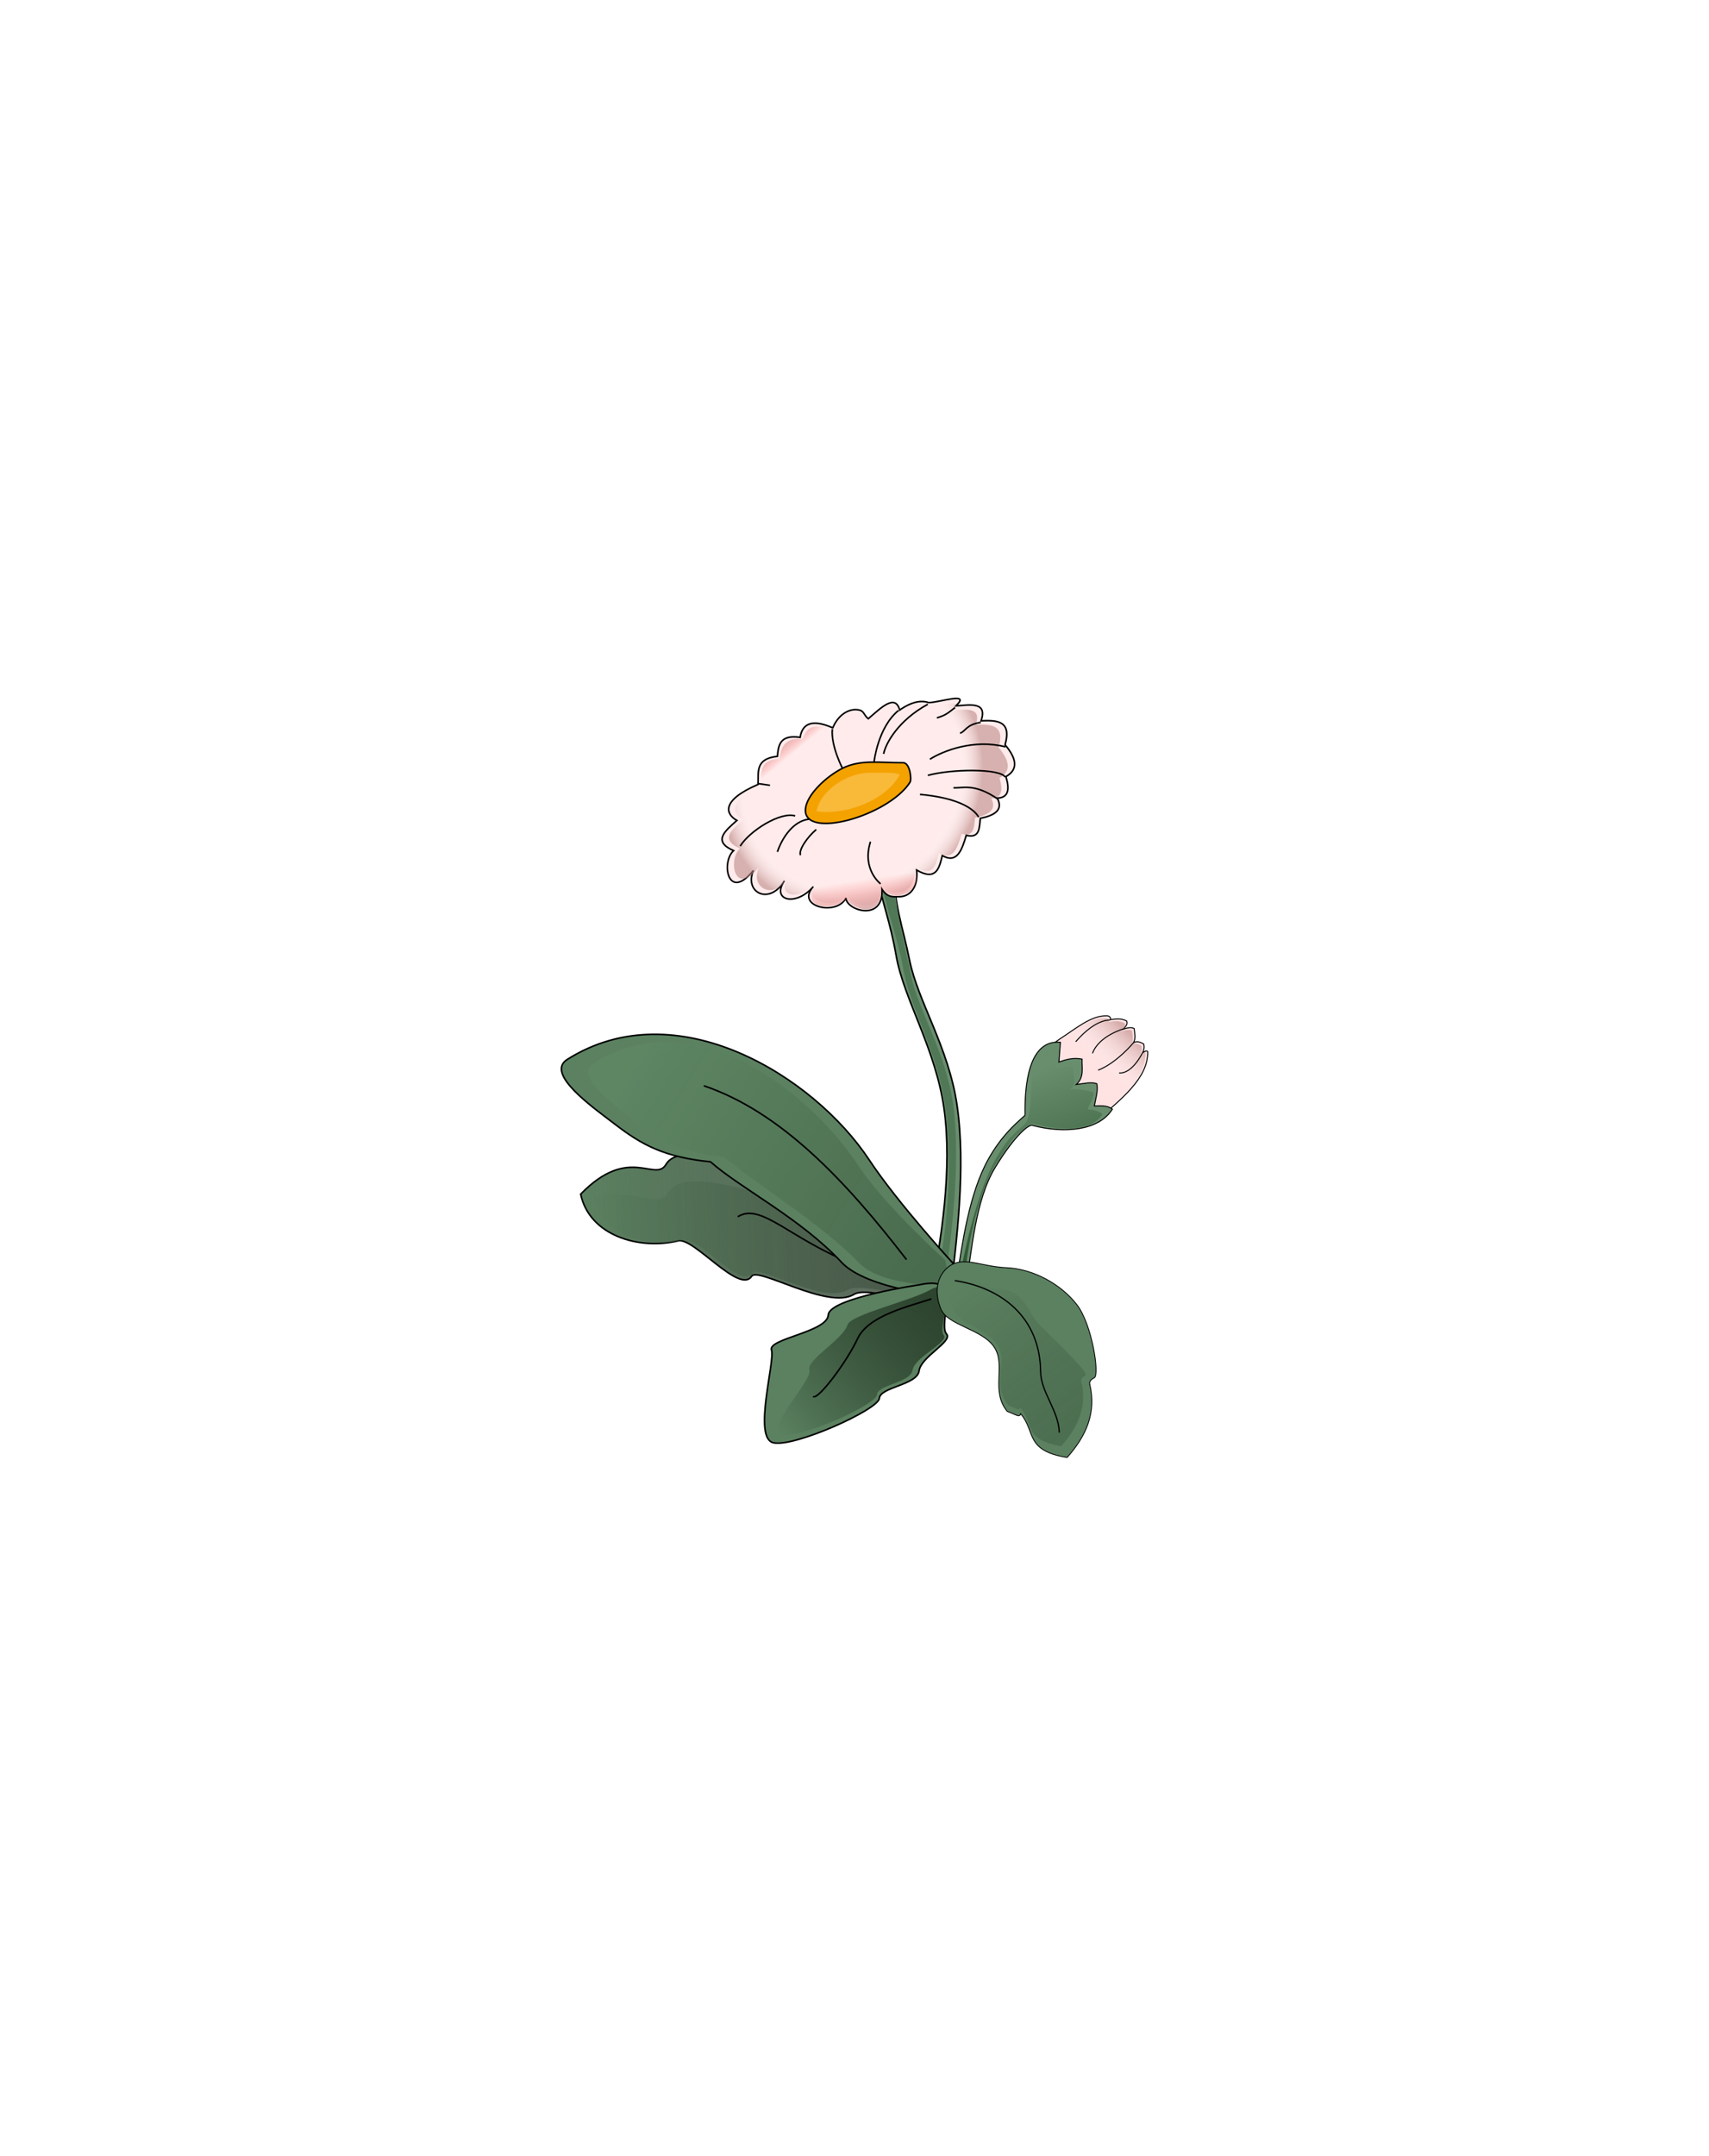 <?xml version="1.0" encoding="UTF-8" standalone="no"?>
<!-- Created with Inkscape (http://www.inkscape.org/) -->

<svg
   xmlns:dc="http://purl.org/dc/elements/1.1/"
   xmlns:cc="http://creativecommons.org/ns#"
   xmlns:rdf="http://www.w3.org/1999/02/22-rdf-syntax-ns#"
   xmlns:svg="http://www.w3.org/2000/svg"
   xmlns="http://www.w3.org/2000/svg"
   xmlns:xlink="http://www.w3.org/1999/xlink"
   xmlns:sodipodi="http://sodipodi.sourceforge.net/DTD/sodipodi-0.dtd"
   xmlns:inkscape="http://www.inkscape.org/namespaces/inkscape"
   id="svg2"
   version="1.1"
   inkscape:version="0.91 r13725"
   width="1336.25"
   height="1685"
   viewBox="0 0 1336.25 1685"
   sodipodi:docname="Blume.svg">
  <defs
     id="defs6">
    <linearGradient
       id="linearGradient5335"
       inkscape:collect="always">
      <stop
         id="stop5337"
         offset="0"
         style="stop-color:#67926b;stop-opacity:1" />
      <stop
         id="stop5339"
         offset="1"
         style="stop-color:#1b341f;stop-opacity:0.91" />
    </linearGradient>
    <linearGradient
       inkscape:collect="always"
       xlink:href="#linearGradient5361"
       id="linearGradient5462"
       x1="329.243"
       y1="387.195"
       x2="357.726"
       y2="424.972"
       gradientUnits="userSpaceOnUse"
       gradientTransform="matrix(0.884,0,0,0.884,39.984,47.132)" />
    <linearGradient
       id="linearGradient5361"
       inkscape:collect="always">
      <stop
         id="stop5363"
         offset="0"
         style="stop-color:#5b8160;stop-opacity:1" />
      <stop
         id="stop5365"
         offset="1"
         style="stop-color:#182818;stop-opacity:0.682" />
    </linearGradient>
    <filter
       inkscape:collect="always"
       style="color-interpolation-filters:sRGB"
       id="filter5506"
       x="-0.068"
       width="1.135"
       y="-0.054"
       height="1.108">
      <feGaussianBlur
         inkscape:collect="always"
         stdDeviation="0.914"
         id="feGaussianBlur5508" />
    </filter>
    <linearGradient
       inkscape:collect="always"
       xlink:href="#linearGradient5361"
       id="linearGradient5525"
       x1="295.293"
       y1="417.293"
       x2="327.121"
       y2="389.389"
       gradientUnits="userSpaceOnUse"
       gradientTransform="matrix(0.897,0,0,0.897,32.278,41.69)" />
    <filter
       inkscape:collect="always"
       style="color-interpolation-filters:sRGB"
       id="filter5555"
       x="-0.056"
       width="1.112"
       y="-0.064"
       height="1.129">
      <feGaussianBlur
         inkscape:collect="always"
         stdDeviation="0.731"
         id="feGaussianBlur5557" />
    </filter>
    <linearGradient
       inkscape:collect="always"
       xlink:href="#linearGradient4957"
       id="linearGradient4967"
       x1="248.89"
       y1="242.115"
       x2="242.237"
       y2="234.938"
       gradientUnits="userSpaceOnUse"
       gradientTransform="matrix(0.977,0,0,0.977,5.903,5.718)" />
    <linearGradient
       id="linearGradient4957"
       inkscape:collect="always">
      <stop
         id="stop4959"
         offset="0"
         style="stop-color:#ffffff;stop-opacity:0" />
      <stop
         style="stop-color:#ffffff;stop-opacity:0"
         offset="0.139"
         id="stop4961" />
      <stop
         id="stop4963"
         offset="1"
         style="stop-color:#bb8885;stop-opacity:0.594" />
    </linearGradient>
    <filter
       inkscape:collect="always"
       style="color-interpolation-filters:sRGB"
       id="filter4973"
       x="-0.012"
       width="1.024"
       y="-0.012"
       height="1.024">
      <feGaussianBlur
         inkscape:collect="always"
         stdDeviation="0.098"
         id="feGaussianBlur4975" />
    </filter>
    <linearGradient
       inkscape:collect="always"
       xlink:href="#linearGradient4997"
       id="linearGradient5003"
       x1="310.372"
       y1="273.907"
       x2="300.968"
       y2="246.413"
       gradientUnits="userSpaceOnUse"
       gradientTransform="translate(30.354,105.063)" />
    <linearGradient
       inkscape:collect="always"
       id="linearGradient4997">
      <stop
         style="stop-color:#305835;stop-opacity:1;"
         offset="0"
         id="stop4999" />
      <stop
         style="stop-color:#305835;stop-opacity:0;"
         offset="1"
         id="stop5001" />
    </linearGradient>
    <filter
       inkscape:collect="always"
       style="color-interpolation-filters:sRGB"
       id="filter5021"
       x="-0.009"
       width="1.019"
       y="-0.006"
       height="1.012">
      <feGaussianBlur
         inkscape:collect="always"
         stdDeviation="0.107"
         id="feGaussianBlur5023" />
    </filter>
    <linearGradient
       inkscape:collect="always"
       xlink:href="#linearGradient4979"
       id="linearGradient5287"
       x1="298.149"
       y1="284.681"
       x2="300.141"
       y2="287.093"
       gradientUnits="userSpaceOnUse"
       gradientTransform="translate(312.293,558.284)" />
    <linearGradient
       inkscape:collect="always"
       id="linearGradient4979">
      <stop
         style="stop-color:#d8b3b1;stop-opacity:1"
         offset="0"
         id="stop4981" />
      <stop
         style="stop-color:#ff7d7d;stop-opacity:0;"
         offset="1"
         id="stop4983" />
    </linearGradient>
    <filter
       inkscape:collect="always"
       style="color-interpolation-filters:sRGB"
       id="filter5301"
       x="-0.011"
       width="1.022"
       y="-0.013"
       height="1.027">
      <feGaussianBlur
         inkscape:collect="always"
         stdDeviation="0.063"
         id="feGaussianBlur5303" />
    </filter>
    <linearGradient
       inkscape:collect="always"
       xlink:href="#linearGradient5335"
       id="linearGradient5161"
       x1="264.605"
       y1="349.498"
       x2="321.815"
       y2="384.751"
       gradientUnits="userSpaceOnUse" />
    <filter
       inkscape:collect="always"
       style="color-interpolation-filters:sRGB"
       id="filter5602"
       x="-0.031"
       width="1.061"
       y="-0.047"
       height="1.094">
      <feGaussianBlur
         inkscape:collect="always"
         stdDeviation="0.857"
         id="feGaussianBlur5604" />
    </filter>
    <filter
       inkscape:collect="always"
       style="color-interpolation-filters:sRGB"
       id="filter5027"
       x="-0.038"
       width="1.076"
       y="-0.007"
       height="1.014">
      <feGaussianBlur
         inkscape:collect="always"
         stdDeviation="0.222"
         id="feGaussianBlur5029" />
    </filter>
    <radialGradient
       inkscape:collect="always"
       xlink:href="#linearGradient4906"
       id="radialGradient4912"
       cx="280.365"
       cy="183.333"
       fx="280.365"
       fy="183.333"
       r="26.514"
       gradientTransform="matrix(0.649,-0.738,0.671,0.59,6.513,390.809)"
       gradientUnits="userSpaceOnUse" />
    <linearGradient
       inkscape:collect="always"
       id="linearGradient4906">
      <stop
         style="stop-color:#ffffff;stop-opacity:0"
         offset="0"
         id="stop4908" />
      <stop
         id="stop4914"
         offset="0.817"
         style="stop-color:#ffffff;stop-opacity:0" />
      <stop
         style="stop-color:#bb8885;stop-opacity:0.594"
         offset="1"
         id="stop4910" />
    </linearGradient>
    <filter
       inkscape:collect="always"
       style="color-interpolation-filters:sRGB"
       id="filter4916"
       x="-0.01"
       width="1.021"
       y="-0.014"
       height="1.029">
      <feGaussianBlur
         inkscape:collect="always"
         stdDeviation="0.229"
         id="feGaussianBlur4918" />
    </filter>
    <filter
       inkscape:collect="always"
       style="color-interpolation-filters:sRGB"
       id="filter4883"
       x="-0.115"
       width="1.23"
       y="-0.243"
       height="1.487">
      <feGaussianBlur
         inkscape:collect="always"
         stdDeviation="0.758"
         id="feGaussianBlur4885" />
    </filter>
    <linearGradient
       inkscape:collect="always"
       xlink:href="#linearGradient4979"
       id="linearGradient4985"
       x1="277.951"
       y1="207.783"
       x2="277.071"
       y2="202.07"
       gradientUnits="userSpaceOnUse"
       gradientTransform="translate(36.354,109.063)" />
    <filter
       inkscape:collect="always"
       style="color-interpolation-filters:sRGB"
       id="filter4991"
       x="-0.017"
       width="1.033"
       y="-0.043"
       height="1.087">
      <feGaussianBlur
         inkscape:collect="always"
         stdDeviation="0.139"
         id="feGaussianBlur4993" />
    </filter>
    <linearGradient
       inkscape:collect="always"
       xlink:href="#linearGradient5361"
       id="linearGradient5359"
       x1="197.204"
       y1="439.592"
       x2="267.145"
       y2="439.592"
       gradientUnits="userSpaceOnUse" />
    <filter
       inkscape:collect="always"
       style="color-interpolation-filters:sRGB"
       id="filter5189"
       x="-0.009"
       width="1.017"
       y="-0.02"
       height="1.039">
      <feGaussianBlur
         inkscape:collect="always"
         stdDeviation="0.232"
         id="feGaussianBlur5191" />
    </filter>
    <linearGradient
       inkscape:collect="always"
       xlink:href="#linearGradient5361"
       id="linearGradient5923"
       gradientUnits="userSpaceOnUse"
       x1="197.204"
       y1="439.592"
       x2="267.145"
       y2="439.592" />
    <linearGradient
       inkscape:collect="always"
       xlink:href="#linearGradient5361"
       id="linearGradient5925"
       gradientUnits="userSpaceOnUse"
       x1="197.204"
       y1="439.592"
       x2="267.145"
       y2="439.592" />
    <linearGradient
       inkscape:collect="always"
       xlink:href="#linearGradient5361"
       id="linearGradient5927"
       gradientUnits="userSpaceOnUse"
       x1="197.204"
       y1="439.592"
       x2="267.145"
       y2="439.592" />
  </defs>
  <sodipodi:namedview
     pagecolor="#ffffff"
     bordercolor="#666666"
     borderopacity="1"
     objecttolerance="10"
     gridtolerance="10"
     guidetolerance="10"
     inkscape:pageopacity="0"
     inkscape:pageshadow="2"
     inkscape:window-width="1920"
     inkscape:window-height="1017"
     id="namedview4"
     showgrid="false"
     inkscape:zoom="0.50504451"
     inkscape:cx="668.125"
     inkscape:cy="842.5"
     inkscape:window-x="-4"
     inkscape:window-y="-4"
     inkscape:window-maximized="1"
     inkscape:current-layer="svg2" />
  <g
     id="g5929"
     transform="matrix(4.111,0,0,4.111,-1897.47,-2886.845)">
    <g
       style="fill:url(#linearGradient5359);fill-opacity:1"
       transform="matrix(0.999,-0.041,0.041,0.999,357.155,506.63)"
       id="g5193">
      <g
         style="fill:url(#linearGradient5927);fill-opacity:1"
         id="g5218">
        <path
           sodipodi:nodetypes="cscssssc"
           inkscape:connector-curvature="0"
           id="path5175-7"
           d="m 266.87,452.87 c 0.428,-1.57 -46.829,-36.256 -53.045,-26.759 -2.238,3.419 -6.859,-4.106 -16.46,4.993 1.344,7.965 10.671,11.108 18.199,9.628 2.947,-0.579 11.23,10.714 13.662,7.297 1.273,-1.788 14.301,7.065 19.307,4.235 3.012,-1.702 15.399,4.115 17.133,1.975 1.928,-2.379 1.182,-1.4 1.203,-1.369 z"
           style="fill:url(#linearGradient5923);fill-opacity:1;fill-rule:evenodd;stroke:#000000;stroke-width:0.3;stroke-linecap:butt;stroke-linejoin:miter;stroke-miterlimit:4;stroke-dasharray:none;stroke-opacity:1" />
        <path
           style="opacity:0.664;fill:url(#linearGradient5925);fill-opacity:1;fill-rule:evenodd;stroke:none;stroke-width:0.279;stroke-linecap:butt;stroke-linejoin:miter;stroke-miterlimit:4;stroke-dasharray:none;stroke-opacity:1;filter:url(#filter5189)"
           d="m 265.26,449.826 c 0.398,-1.459 -45.441,-27.251 -51.217,-18.427 -2.08,3.177 -4.62,-0.794 -14.224,0.303 1.249,7.401 9.916,10.322 16.912,8.947 2.738,-0.538 10.435,9.956 12.696,6.78 1.183,-1.662 13.289,6.565 17.941,3.935 2.799,-1.582 15.026,3.293 17.416,2.379 1.328,-0.508 2.768,-2.859 0.476,-3.918 z"
           id="path5179-4"
           inkscape:connector-curvature="0"
           sodipodi:nodetypes="cscssssc" />
        <path
           sodipodi:nodetypes="csc"
           inkscape:connector-curvature="0"
           id="path5177-5"
           d="m 227.046,436.626 c 4.538,-2.65 9.809,4.714 21.677,9.886 5.004,2.18 12.349,2.745 14.349,5.216"
           style="fill:none;fill-opacity:1;fill-rule:evenodd;stroke:#000000;stroke-width:0.3;stroke-linecap:butt;stroke-linejoin:miter;stroke-miterlimit:4;stroke-dasharray:none;stroke-opacity:1" />
      </g>
    </g>
    <g
       transform="translate(312.293,558.284)"
       id="g5229">
      <path
         style="fill:#688e6d;fill-opacity:1;fill-rule:evenodd;stroke:#000000;stroke-width:0.3;stroke-linecap:butt;stroke-linejoin:miter;stroke-miterlimit:4;stroke-dasharray:none;stroke-opacity:1"
         d="m 326.266,389.711 c 2.004,-9.65 4.161,-23.682 2.546,-35.085 -1.622,-11.451 -7.673,-20.755 -9.119,-29.122 -1.092,-6.318 -2.648,-9.995 -3.621,-15.244 l 3.398,-0.485 c -0.281,5.796 1.469,10.154 2.784,16.657 1.596,7.89 7.438,16.553 9.048,27.654 1.703,11.741 -0.117,26.121 -1.314,35.788 z"
         id="path4777"
         inkscape:connector-curvature="0"
         sodipodi:nodetypes="cssccsscc" />
      <path
         sodipodi:nodetypes="cssccsscc"
         inkscape:connector-curvature="0"
         id="path5025"
         d="m 327.769,385.333 c 1.784,-8.591 2.685,-21.083 1.247,-31.235 -1.444,-10.194 -6.686,-18.623 -7.973,-26.072 -0.972,-5.625 -3.086,-10.937 -3.952,-15.61 l 2.443,-1.743 c -0.25,5.16 1.744,12.535 2.916,18.324 1.421,7.024 6.622,14.737 8.055,24.619 1.516,10.453 -0.104,23.254 -1.17,31.86 z"
         style="fill:#517856;fill-opacity:1;fill-rule:evenodd;stroke:none;stroke-width:0.3;stroke-linecap:butt;stroke-linejoin:miter;stroke-miterlimit:4;stroke-dasharray:none;stroke-opacity:1;filter:url(#filter5027)" />
      <path
         style="fill:#ffebeb;fill-opacity:1;fill-rule:evenodd;stroke:#000000;stroke-width:0.3;stroke-linecap:butt;stroke-linejoin:miter;stroke-miterlimit:4;stroke-dasharray:none;stroke-opacity:1"
         d="m 307.655,282.287 c 1.165,-2.784 3.466,-3.85 5.199,-3.34 0.745,0.219 0.745,0.986 1.56,1.611 2.483,-2.149 5.111,-4.77 5.973,-1.651 2.275,-1.611 4.108,-1.886 5.502,-1.415 2.103,0.002 8.103,-2.161 5.187,0.629 2.833,-0.23 6.015,-0.792 4.794,2.829 3.016,-0.119 5.855,-0.045 4.559,4.559 2.068,2.475 2.685,4.621 0.157,6.052 0.722,2.362 0.551,4.022 -1.651,4.087 1.202,2.242 -0.461,3.278 -3.222,3.851 -0.183,1.781 -0.067,3.863 -2.672,3.222 -0.835,2.82 -1.755,5.449 -4.559,3.851 -0.552,2.263 -1.084,4.95 -4.873,2.751 0.331,3.291 -1.26,5.098 -3.397,5.068 -0.971,-0.013 -2.102,0.269 -3.205,-1.453 0.407,6.344 -6.91,4.031 -6.838,1.651 -1.594,3.542 -9.747,1.728 -6.209,-2.122 -3.314,3.869 -8.072,2.653 -5.502,-1.1 -2.859,4.769 -7.718,2.189 -5.895,-1.965 -4.902,6.032 -6.188,-1.614 -3.773,-3.773 -4.083,-1.774 -1.606,-3.76 0.629,-5.737 -2.094,-1.159 -3.173,-3.743 4.008,-6.838 0.159,-2.241 -0.647,-4.896 3.694,-5.345 0.195,-2.105 0.44,-4.174 4.323,-3.615 0.441,-2.74 2.415,-3.468 6.209,-1.808 z"
         id="path4749"
         inkscape:connector-curvature="0"
         sodipodi:nodetypes="csccccccccccccsccccccccccc" />
      <path
         sodipodi:nodetypes="csccccccccccccsccccccccccc"
         inkscape:connector-curvature="0"
         id="path4904"
         d="m 307.972,282.97 c 1.11,-2.654 3.303,-3.669 4.955,-3.183 0.71,0.209 0.71,0.94 1.487,1.535 2.367,-2.048 4.872,-4.546 5.693,-1.573 2.169,-1.536 3.915,-1.798 5.244,-1.348 2.004,0.002 7.723,-2.06 4.944,0.599 2.701,-0.22 5.733,-0.755 4.569,2.697 2.874,-0.113 5.581,-0.043 4.345,4.345 1.971,2.359 2.559,4.404 0.15,5.768 0.689,2.251 0.525,3.833 -1.573,3.895 1.146,2.137 -0.439,3.124 -3.071,3.671 -0.175,1.698 -0.064,3.682 -2.547,3.071 -0.796,2.687 -1.673,5.193 -4.345,3.671 -0.526,2.157 -1.033,4.718 -4.644,2.622 0.315,3.137 -1.201,4.859 -3.238,4.83 -0.926,-0.013 -2.003,0.256 -3.055,-1.385 0.388,6.047 -6.586,3.842 -6.517,1.573 -1.52,3.376 -9.29,1.647 -5.918,-2.023 -3.158,3.687 -7.693,2.528 -5.244,-1.049 -2.725,4.545 -7.356,2.086 -5.618,-1.873 -4.672,5.749 -5.898,-1.539 -3.596,-3.596 -3.891,-1.691 -1.53,-3.583 0.599,-5.468 -1.996,-1.105 -3.024,-3.567 3.82,-6.517 0.151,-2.136 -0.616,-4.666 3.521,-5.094 0.186,-2.006 0.42,-3.978 4.12,-3.446 0.42,-2.612 2.302,-3.305 5.918,-1.723 z"
         style="fill:url(#radialGradient4912);fill-opacity:1;fill-rule:evenodd;stroke:none;stroke-width:0.286;stroke-linecap:butt;stroke-linejoin:miter;stroke-miterlimit:4;stroke-dasharray:none;stroke-opacity:1;filter:url(#filter4916)" />
      <path
         style="fill:none;fill-rule:evenodd;stroke:#000000;stroke-width:0.3;stroke-linecap:butt;stroke-linejoin:miter;stroke-miterlimit:4;stroke-dasharray:none;stroke-opacity:1"
         d="m 315.514,288.731 c 0,0 0.707,-6.523 4.637,-9.746"
         id="path4751"
         inkscape:connector-curvature="0" />
      <path
         style="fill:none;fill-rule:evenodd;stroke:#000000;stroke-width:0.3;stroke-linecap:butt;stroke-linejoin:miter;stroke-miterlimit:4;stroke-dasharray:none;stroke-opacity:1"
         d="m 317.322,287.238 c 0.391,-1.955 2.735,-6.34 8.41,-9.431"
         id="path4753"
         inkscape:connector-curvature="0"
         sodipodi:nodetypes="cc" />
      <path
         sodipodi:nodetypes="cc"
         inkscape:connector-curvature="0"
         id="path4755"
         d="m 326.125,288.26 c 2.435,-1.562 8.316,-3.903 14.383,-2.358"
         style="fill:none;fill-rule:evenodd;stroke:#000000;stroke-width:0.3;stroke-linecap:butt;stroke-linejoin:miter;stroke-miterlimit:4;stroke-dasharray:none;stroke-opacity:1" />
      <path
         style="fill:none;fill-rule:evenodd;stroke:#000000;stroke-width:0.3;stroke-linecap:butt;stroke-linejoin:miter;stroke-miterlimit:4;stroke-dasharray:none;stroke-opacity:1"
         d="m 325.732,291.325 c 4.557,-1.248 13.817,-1.31 14.697,0.314"
         id="path4757"
         inkscape:connector-curvature="0"
         sodipodi:nodetypes="cc" />
      <path
         sodipodi:nodetypes="cc"
         inkscape:connector-curvature="0"
         id="path4759"
         d="m 330.605,293.683 c 1.719,0.115 3.961,-0.937 8.41,2.122"
         style="fill:none;fill-rule:evenodd;stroke:#000000;stroke-width:0.3;stroke-linecap:butt;stroke-linejoin:miter;stroke-miterlimit:4;stroke-dasharray:none;stroke-opacity:1" />
      <path
         sodipodi:nodetypes="cc"
         inkscape:connector-curvature="0"
         id="path4761"
         d="m 324.238,294.94 c 7.15,0.638 10.28,2.699 11.161,4.323"
         style="fill:none;fill-rule:evenodd;stroke:#000000;stroke-width:0.3;stroke-linecap:butt;stroke-linejoin:miter;stroke-miterlimit:4;stroke-dasharray:none;stroke-opacity:1" />
      <path
         style="fill:none;fill-rule:evenodd;stroke:#000000;stroke-width:0.3;stroke-linecap:butt;stroke-linejoin:miter;stroke-miterlimit:4;stroke-dasharray:none;stroke-opacity:1"
         d="m 331.862,283.308 c 1.091,-0.357 1.132,-1.645 3.93,-2.043"
         id="path4763"
         inkscape:connector-curvature="0"
         sodipodi:nodetypes="cc" />
      <path
         sodipodi:nodetypes="cc"
         inkscape:connector-curvature="0"
         id="path4765"
         d="m 327.461,280.4 c 1.641,-0.514 1.918,-0.78 3.458,-1.965"
         style="fill:none;fill-rule:evenodd;stroke:#000000;stroke-width:0.3;stroke-linecap:butt;stroke-linejoin:miter;stroke-miterlimit:4;stroke-dasharray:none;stroke-opacity:1" />
      <path
         sodipodi:nodetypes="cc"
         inkscape:connector-curvature="0"
         id="path4771"
         d="m 297.123,305.865 c 0.863,-2.584 2.971,-5.868 5.973,-6.209"
         style="fill:none;fill-rule:evenodd;stroke:#000000;stroke-width:0.3;stroke-linecap:butt;stroke-linejoin:miter;stroke-miterlimit:4;stroke-dasharray:none;stroke-opacity:1" />
      <path
         style="fill:none;fill-rule:evenodd;stroke:#000000;stroke-width:0.3;stroke-linecap:butt;stroke-linejoin:miter;stroke-miterlimit:4;stroke-dasharray:none;stroke-opacity:1"
         d="m 301.524,306.494 c -0.44,-0.911 1.267,-3.441 2.987,-4.873"
         id="path4773"
         inkscape:connector-curvature="0"
         sodipodi:nodetypes="cc" />
      <path
         inkscape:connector-curvature="0"
         id="path4775"
         d="m 309.541,290.068 c 0,0 -2.279,-4.323 -1.965,-7.545"
         style="fill:none;fill-rule:evenodd;stroke:#000000;stroke-width:0.3;stroke-linecap:butt;stroke-linejoin:miter;stroke-miterlimit:4;stroke-dasharray:none;stroke-opacity:1"
         sodipodi:nodetypes="cc" />
      <path
         style="fill:#f4a200;fill-opacity:1;fill-rule:evenodd;stroke:#000000;stroke-width:0.3;stroke-linecap:butt;stroke-linejoin:miter;stroke-miterlimit:4;stroke-dasharray:none;stroke-opacity:1"
         d="m 322.336,292.658 c 0.359,-0.551 0.012,-3.748 -1.309,-3.739 -4.492,0.032 -8.076,-0.667 -11.528,1.059 -3.13,1.565 -6.86,5.09 -7.041,7.789 -0.391,5.815 15.679,1.33 19.878,-5.11 z"
         id="path4662"
         inkscape:connector-curvature="0"
         sodipodi:nodetypes="ssass" />
      <path
         style="fill:none;fill-rule:evenodd;stroke:#000000;stroke-width:0.3;stroke-linecap:butt;stroke-linejoin:miter;stroke-miterlimit:4;stroke-dasharray:none;stroke-opacity:1"
         d="m 295.708,293.211 -2.201,-0.314"
         id="path4767"
         inkscape:connector-curvature="0"
         sodipodi:nodetypes="cc" />
      <path
         style="fill:none;fill-rule:evenodd;stroke:#000000;stroke-width:0.3;stroke-linecap:butt;stroke-linejoin:miter;stroke-miterlimit:4;stroke-dasharray:none;stroke-opacity:1"
         d="m 290.049,304.765 c 1.806,-2.898 7.608,-6.575 10.453,-5.737"
         id="path4769"
         inkscape:connector-curvature="0"
         sodipodi:nodetypes="cc" />
      <path
         style="opacity:0.696;fill:#ffd175;fill-opacity:1;fill-rule:evenodd;stroke:none;stroke-width:0.3;stroke-linecap:butt;stroke-linejoin:miter;stroke-miterlimit:4;stroke-dasharray:none;stroke-opacity:1;filter:url(#filter4883)"
         d="m 314.915,290.812 c -4.261,-0.07 -9.524,3.168 -10.355,7.342 5.648,0.783 13.128,-2.043 15.84,-6.953 -1.314,-0.621 -3.784,-0.273 -5.484,-0.389 z"
         id="path4807"
         inkscape:connector-curvature="0" />
      <path
         style="fill:url(#linearGradient4985);fill-opacity:1;fill-rule:evenodd;stroke:none;stroke-width:0.3;stroke-linecap:butt;stroke-linejoin:miter;stroke-miterlimit:4;stroke-dasharray:none;stroke-opacity:1;filter:url(#filter4991)"
         d="m 303.88,312.736 c -2.091,4.403 5.156,4.093 6.278,1.884 1.608,2.624 7.002,3.831 6.718,-2.072 1.831,3.119 7.817,1.526 6.655,-3.453 z"
         id="path4977"
         inkscape:connector-curvature="0"
         sodipodi:nodetypes="ccccc" />
    </g>
    <g
       transform="translate(313.946,558.284)"
       id="g5223">
      <g
         id="g5163">
        <path
           sodipodi:nodetypes="cssacscc"
           inkscape:connector-curvature="0"
           id="path5119"
           d="m 328.982,384.187 c 0,0 -10.591,-11.514 -16.049,-19.772 -10.53,-15.931 -36.709,-32.173 -57.432,-19.095 -4.315,2.723 5.034,9.214 9.08,12.323 5.157,3.962 9.405,6.257 18.16,7.134 5.703,5.041 17.07,10.69 24.935,19.112 4.813,5.154 20.335,6.76 20.674,5.997 z"
           style="fill:#5b8160;fill-opacity:1;fill-rule:evenodd;stroke:#000000;stroke-width:0.3;stroke-linecap:butt;stroke-linejoin:miter;stroke-miterlimit:4;stroke-dasharray:none;stroke-opacity:1" />
        <path
           style="opacity:0.544;fill:url(#linearGradient5161);fill-opacity:1;fill-rule:evenodd;stroke:none;stroke-width:0.3;stroke-linecap:butt;stroke-linejoin:miter;stroke-miterlimit:4;stroke-dasharray:none;stroke-opacity:1;filter:url(#filter5602)"
           d="m 327.379,383.461 c 0,0 -11.423,-10.263 -16.407,-17.803 -9.615,-14.546 -31.573,-31.538 -50.494,-19.597 -3.94,2.486 4.596,8.413 8.291,11.252 4.709,3.618 8.588,5.713 16.581,6.514 5.207,4.603 18.431,12.64 25.722,20.226 4.435,4.615 17.306,4.329 17.306,4.329 z"
           id="path5129"
           inkscape:connector-curvature="0"
           sodipodi:nodetypes="cssacscc" />
      </g>
      <path
         style="fill:none;fill-rule:evenodd;stroke:#000000;stroke-width:0.3;stroke-linecap:butt;stroke-linejoin:miter;stroke-miterlimit:4;stroke-dasharray:none;stroke-opacity:1"
         d="m 281.47,350.323 c 14.59,4.934 26.882,17.915 38.558,33.049"
         id="path5167"
         inkscape:connector-curvature="0"
         sodipodi:nodetypes="cc" />
    </g>
    <path
       sodipodi:nodetypes="ccccc"
       inkscape:connector-curvature="0"
       id="path5279"
       d="m 606.349,851.623 c 0.069,-2.337 -0.571,-5.083 3.491,-5.117 0.235,-3.312 2.025,-3.991 4.334,-3.792 0.745,-1.857 1.745,-3.442 6.08,-1.505 z"
       style="fill:url(#linearGradient5287);fill-opacity:1;fill-rule:evenodd;stroke:none;stroke-width:0.3;stroke-linecap:butt;stroke-linejoin:miter;stroke-miterlimit:4;stroke-dasharray:none;stroke-opacity:1;filter:url(#filter5301)" />
    <path
       inkscape:connector-curvature="0"
       id="path5305"
       d="m 629.043,870.224 c 0,0 -3.612,-2.709 -1.926,-8.006"
       style="fill:none;fill-rule:evenodd;stroke:#000000;stroke-width:0.3;stroke-linecap:butt;stroke-linejoin:miter;stroke-miterlimit:4;stroke-dasharray:none;stroke-opacity:1" />
    <g
       transform="translate(394.366,577.012)"
       id="g5208">
      <g
         transform="translate(-72.709,-20.931)"
         id="g5251">
        <path
           sodipodi:nodetypes="cccccccccsccc"
           inkscape:connector-curvature="0"
           id="path4781"
           d="m 348.285,359.31 c 4.647,-4.082 10.039,-8.142 9.908,-13.29 -0.341,-0.308 -0.788,0.157 -1.053,0.319 0.384,-0.574 0.419,-1.147 0.31,-1.721 -0.65,-0.416 -1.3,-0.631 -1.951,-0.287 0.47,-0.892 0.19,-1.785 0.124,-2.677 -0.525,-0.294 -1.282,-0.171 -2.136,0.127 0.391,-0.442 0.946,-0.798 0.712,-1.562 -1.108,-0.598 -2.13,-0.397 -3.158,-0.255 0.294,-0.365 -0.231,-0.719 -0.526,-0.733 -3.052,-0.142 -5.928,2.405 -9.134,4.462 l -3.189,2.295 z"
           style="fill:#ffe3e3;fill-opacity:1;fill-rule:evenodd;stroke:#000000;stroke-width:0.19;stroke-linecap:butt;stroke-linejoin:miter;stroke-miterlimit:4;stroke-dasharray:none;stroke-opacity:1" />
        <path
           transform="matrix(-1,0,0,1,597.346,107.266)"
           style="fill:url(#linearGradient4967);fill-opacity:1;fill-rule:evenodd;stroke:none;stroke-width:0.19;stroke-linecap:butt;stroke-linejoin:miter;stroke-miterlimit:4;stroke-dasharray:none;stroke-opacity:1;filter:url(#filter4973)"
           d="m 249.29,252.043 c -4.541,-3.99 -9.811,-7.957 -9.682,-12.988 0.333,-0.301 0.77,0.153 1.029,0.311 -0.375,-0.561 -0.41,-1.121 -0.303,-1.682 0.635,-0.407 1.271,-0.617 1.906,-0.28 -0.459,-0.872 -0.186,-1.744 -0.121,-2.616 0.513,-0.287 1.253,-0.167 2.088,0.125 -0.382,-0.432 -0.925,-0.78 -0.696,-1.526 1.083,-0.585 2.081,-0.388 3.086,-0.249 -0.288,-0.357 0.226,-0.703 0.514,-0.716 2.983,-0.139 5.793,2.351 8.926,4.361 l 3.116,2.243 z"
           id="path4927"
           inkscape:connector-curvature="0"
           sodipodi:nodetypes="cccccccccsccc" />
        <path
           style="fill:#688e6d;fill-opacity:1;fill-rule:evenodd;stroke:#000000;stroke-width:0.19;stroke-linecap:butt;stroke-linejoin:miter;stroke-miterlimit:4;stroke-dasharray:none;stroke-opacity:1"
           d="m 323.627,390.379 c 1.108,-6.225 1.736,-16.057 5.558,-22.32 3.866,-6.337 6.63,-8.427 7.171,-7.975 5.8,1.533 12.518,1.058 15.116,-3.11 -1.104,-0.846 -2.473,-0.595 -3.425,-0.625 0.268,-1.439 0.738,-2.937 0.468,-4.217 -1.062,-0.381 -2.538,-0.018 -3.909,0.157 1.564,-1.404 1.027,-3.168 1.093,-4.829 -1.635,-0.336 -3.028,0.073 -4.398,0.555 l 0.285,-3.758 c -6.165,-0.575 -6.807,8.506 -6.725,13.672 0.005,0.33 -0.067,0.249 -0.62,0.757 -1.217,1.117 -3.834,3.344 -6.267,7.618 -3.742,6.574 -5.058,16.192 -6.132,23.168 z"
           id="path4779"
           inkscape:connector-curvature="0"
           sodipodi:nodetypes="csccccccccssscc" />
        <path
           inkscape:connector-curvature="0"
           id="path4887"
           d="m 353.575,341.72 c 0,0 -4.659,1.301 -5.883,4.633"
           style="fill:none;fill-rule:evenodd;stroke:#000000;stroke-width:0.19;stroke-linecap:butt;stroke-linejoin:miter;stroke-miterlimit:4;stroke-dasharray:none;stroke-opacity:1" />
        <path
           sodipodi:nodetypes="cc"
           style="fill:none;fill-rule:evenodd;stroke:#000000;stroke-width:0.19;stroke-linecap:butt;stroke-linejoin:miter;stroke-miterlimit:4;stroke-dasharray:none;stroke-opacity:1"
           d="m 355.47,344.362 c 0,0 -3.198,3.861 -6.712,5.202"
           id="path4889"
           inkscape:connector-curvature="0" />
        <path
           inkscape:connector-curvature="0"
           id="path4891"
           d="m 357.168,346.313 c 0,0 -1.895,3.983 -4.422,3.78"
           style="fill:none;fill-rule:evenodd;stroke:#000000;stroke-width:0.19;stroke-linecap:butt;stroke-linejoin:miter;stroke-miterlimit:4;stroke-dasharray:none;stroke-opacity:1"
           sodipodi:nodetypes="cc" />
        <path
           sodipodi:nodetypes="cc"
           style="fill:none;fill-rule:evenodd;stroke:#000000;stroke-width:0.19;stroke-linecap:butt;stroke-linejoin:miter;stroke-miterlimit:4;stroke-dasharray:none;stroke-opacity:1"
           d="m 350.969,340.054 c 0,0 -2.646,-0.325 -6.476,4.105"
           id="path4893"
           inkscape:connector-curvature="0" />
        <path
           sodipodi:nodetypes="cccccccccccscc"
           inkscape:connector-curvature="0"
           id="path4995"
           d="m 323.362,389.617 c 0.232,-5.453 2.583,-16.738 5.833,-22.065 4.151,-5.944 2.408,-4.366 6.88,-7.928 2.953,0.953 11.161,2.378 13.498,-1.737 -0.939,-0.719 -1.946,-0.822 -2.755,-0.847 0.228,-1.224 1.26,-2.182 1.03,-3.271 -0.903,-0.324 -3.186,-0.727 -4.352,-0.578 1.33,-1.194 0.399,-2.774 0.455,-4.186 -1.39,-0.285 -2.102,-0.175 -3.266,0.235 l 0.164,-3.828 c -7.296,0.744 -3.326,12.202 -6.247,14.563 -2.378,2.135 -3.261,2.844 -5.33,6.48 -3.182,5.591 -5.882,16.616 -6.795,22.549 z"
           style="fill:url(#linearGradient5003);fill-opacity:1;fill-rule:evenodd;stroke:none;stroke-width:0.19;stroke-linecap:butt;stroke-linejoin:miter;stroke-miterlimit:4;stroke-dasharray:none;stroke-opacity:1;filter:url(#filter5021)" />
      </g>
    </g>
    <g
       transform="translate(312.293,558.284)"
       id="g5561">
      <path
         style="fill:#5b8160;fill-opacity:1;fill-rule:evenodd;stroke:#000000;stroke-width:0.3;stroke-linecap:butt;stroke-linejoin:miter;stroke-miterlimit:4;stroke-dasharray:none;stroke-opacity:1"
         d="m 324.251,388.137 c 0,0 -17.274,2.519 -17.454,5.758 -0.18,3.239 -11.516,4.498 -10.796,6.658 0.72,2.159 -3.599,16.734 0.36,17.634 3.959,0.9 19.973,-6.298 20.153,-8.457 0.18,-2.159 7.198,-2.519 7.557,-5.218 0.36,-2.699 6.478,-5.578 5.218,-7.018 -1.26,-1.44 1.175,-7.078 -1.08,-9.177 -0.967,-0.9 -3.959,-0.18 -3.959,-0.18 z"
         id="path5515"
         inkscape:connector-curvature="0"
         sodipodi:nodetypes="cssssssac" />
      <path
         sodipodi:nodetypes="cssssssac"
         inkscape:connector-curvature="0"
         id="path5517"
         d="m 326.117,389.145 c -3.343,1.955 -15.096,4.716 -15.649,6.592 -0.823,2.79 -7.913,6.713 -7.268,8.649 0.645,1.936 -8.765,11.431 -5.215,12.237 3.549,0.807 17.907,-5.646 18.069,-7.582 0.161,-1.936 6.453,-2.259 6.776,-4.679 0.323,-2.42 7.058,-5.358 5.929,-6.649 -1.129,-1.291 1.881,-7.209 -0.521,-9.032 -0.576,-0.437 -2.12,0.464 -2.12,0.464 z"
         style="fill:url(#linearGradient5525);fill-opacity:1;fill-rule:evenodd;stroke:none;stroke-width:0.3;stroke-linecap:butt;stroke-linejoin:miter;stroke-miterlimit:4;stroke-dasharray:none;stroke-opacity:1;filter:url(#filter5555)" />
      <path
         style="fill:none;fill-rule:evenodd;stroke:#000000;stroke-width:0.3;stroke-linecap:butt;stroke-linejoin:miter;stroke-miterlimit:4;stroke-dasharray:none;stroke-opacity:1"
         d="m 326.411,390.836 c -4.162,1.402 -11.979,3.13 -14.035,7.557 -2.061,4.439 -7.612,11.822 -8.457,10.976"
         id="path5559"
         inkscape:connector-curvature="0"
         sodipodi:nodetypes="csc" />
    </g>
    <g
       transform="matrix(0.809,0,0,0.809,375.808,631.661)"
       id="g5510">
      <path
         style="fill:#5b8160;fill-opacity:1;fill-rule:evenodd;stroke:#000000;stroke-width:0.2;stroke-linecap:butt;stroke-linejoin:miter;stroke-miterlimit:4;stroke-dasharray:none;stroke-opacity:1"
         d="m 328.732,385.079 c 3.508,-3.004 7.659,-0.264 13.855,0 6.196,0.264 12.733,3.745 16.561,8.659 3.625,4.653 5.4,16.601 4.113,17.211 -1.287,0.609 -1.082,1.407 -1.082,1.407 1.679,6.922 -0.947,12.409 -5.304,17.319 -10.024,-1.626 -7.323,-6.091 -10.932,-10.283 -0.232,1.031 -1.217,0.118 -3.139,-0.541 -3.993,-4.829 -0.252,-10.75 -3.031,-15.046 -2.796,-4.321 -10.923,-5.097 -12.556,-8.984 -1.633,-3.887 -0.981,-7.604 1.515,-9.742 z"
         id="path5452"
         inkscape:connector-curvature="0"
         sodipodi:nodetypes="azazccccaza" />
      <path
         sodipodi:nodetypes="azazccccsza"
         inkscape:connector-curvature="0"
         id="path5454"
         d="m 330.618,387.582 c 2.981,-2.151 5.226,2.416 10.704,2.649 5.478,0.234 6.223,5.398 9.123,8.318 3.759,3.786 11.839,11.366 10.701,11.905 -1.138,0.539 -0.957,1.244 -0.957,1.244 1.485,6.12 -0.838,10.971 -4.689,15.312 -8.862,-1.438 -6.474,-5.385 -9.665,-9.091 -0.205,0.912 -1.076,0.104 -2.775,-0.478 -3.53,-4.269 -0.758,-8.389 -1.922,-12.761 -1.26,-4.732 -9.657,-6.238 -11.101,-9.675 -1.444,-3.437 -1.431,-5.97 0.582,-7.422 z"
         style="opacity:0.544;fill:url(#linearGradient5462);fill-opacity:1;fill-rule:evenodd;stroke:none;stroke-width:0.2;stroke-linecap:butt;stroke-linejoin:miter;stroke-miterlimit:4;stroke-dasharray:none;stroke-opacity:1;filter:url(#filter5506)" />
      <path
         style="fill:none;fill-rule:evenodd;stroke:#000000;stroke-width:0.3;stroke-linecap:butt;stroke-linejoin:miter;stroke-miterlimit:4;stroke-dasharray:none;stroke-opacity:1"
         d="m 330.464,388.109 c 10.793,1.642 20.044,8.43 20.181,21.453 0.05,4.752 4.29,9.189 4.39,14.267"
         id="path5476"
         inkscape:connector-curvature="0"
         sodipodi:nodetypes="csc" />
    </g>
  </g>
</svg>
